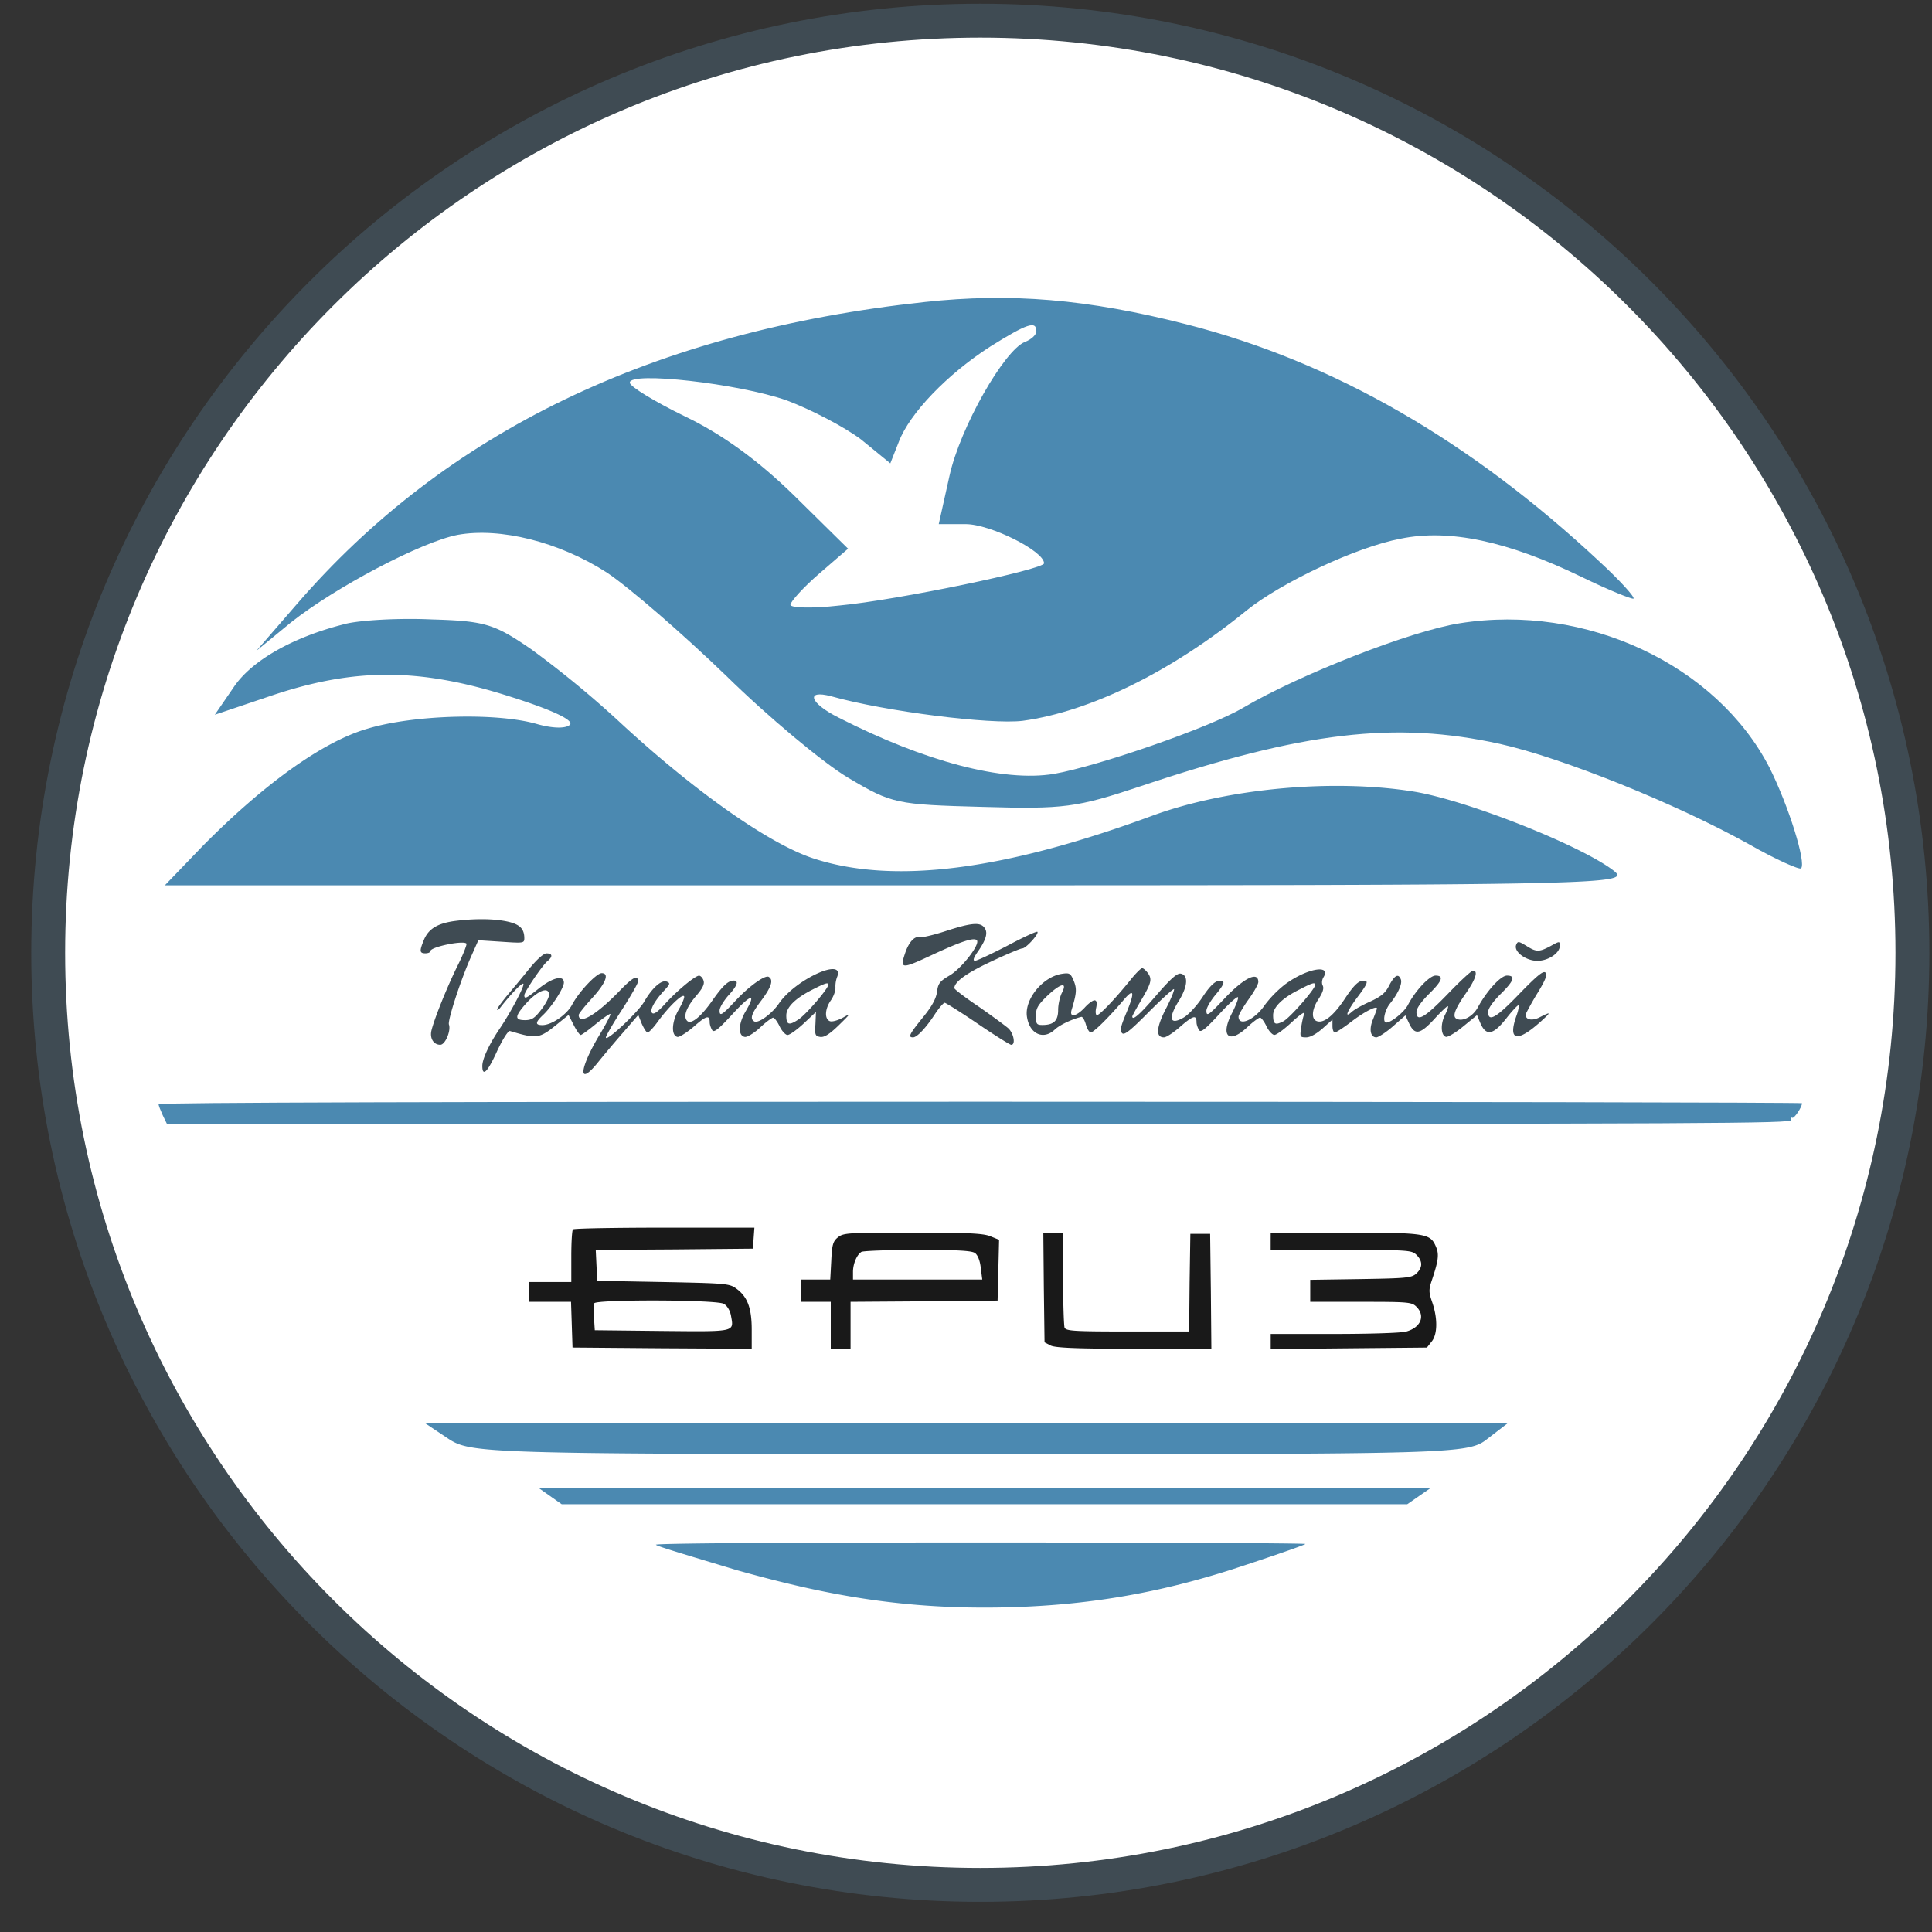 <svg xmlns="http://www.w3.org/2000/svg" width="57" height="57" fill="none" viewBox="0 0 57 57"><rect x="0" y="0" width="57" height="57" fill="#333333" stroke="none"/><g clip-path="url(#a)"><path fill="#fff" stroke="#3f4b53" d="M28.922.61c15.187 0 27.5 12.312 27.5 27.5 0 15.187-12.313 27.5-27.5 27.5-15.188 0-27.5-12.313-27.5-27.5 0-15.188 12.312-27.5 27.5-27.5Z"/><path fill="#3f4b53" d="M13.37 27.179c-.475.073-.73.233-.861.546-.139.336-.132.401.043.401.08 0 .146-.029.146-.065 0-.124.992-.328 1.065-.219.014.03-.095.314-.255.634-.292.584-.693 1.568-.78 1.933-.051.226.065.415.262.415.146 0 .32-.415.255-.598-.044-.116.35-1.327.664-2.027l.204-.459.678.044c.649.044.678.044.678-.102 0-.285-.138-.416-.51-.496-.416-.088-1.007-.088-1.59-.007M27.9 27.47c-.356.117-.706.197-.772.183-.139-.044-.314.138-.423.466-.16.474-.117.481.802.051.86-.4 1.225-.518 1.312-.43.11.11-.444.831-.809 1.043-.284.167-.335.233-.365.48-.029.205-.153.431-.422.76-.401.495-.438.582-.285.582.117 0 .387-.284.664-.714.116-.168.233-.306.27-.306.029 0 .474.277.977.62s.948.62.984.62c.139 0 .073-.343-.088-.49-.094-.08-.488-.371-.875-.64-.393-.263-.714-.511-.714-.54 0-.183.343-.438 1.072-.78.466-.22.882-.394.933-.394.11 0 .503-.438.445-.489-.022-.022-.416.16-.882.408-.467.241-.897.445-.956.445-.08 0-.043-.095.117-.32.233-.35.27-.547.131-.686-.13-.131-.4-.102-1.115.131M44.73 27.881c-.074.197.29.467.626.467.321 0 .664-.226.664-.445 0-.139-.008-.139-.27.007-.343.183-.423.183-.722-.007-.233-.139-.248-.139-.299-.022M15.615 28.58c-.204.256-.503.613-.664.803-.153.189-.284.364-.284.4 0 .03.044.008.095-.058.306-.394.641-.744.678-.7.05.044-.365.831-.7 1.327-.306.452-.51.89-.51 1.094 0 .335.153.19.437-.438.175-.371.328-.605.38-.59.801.24.86.233 1.42-.226l.307-.248.153.299c.08.16.175.292.204.292.03 0 .234-.146.453-.329.218-.175.408-.306.422-.291.022.022-.138.32-.35.67-.576.978-.598 1.48-.021.766.153-.19.48-.583.736-.875l.46-.532.101.255c.066.146.139.263.175.263.037 0 .183-.154.321-.35.314-.423.693-.788.751-.722.03.022-.043.197-.146.379-.218.365-.24.787-.043.824.058.007.277-.131.48-.306.373-.328.468-.35.468-.124 0 .065.036.167.072.226.051.087.175-.008.598-.467.555-.605.715-.634.387-.08-.212.364-.226.714-.022.75.066.015.27-.108.445-.269.175-.168.357-.299.393-.299s.124.117.19.255c.066.139.175.256.233.256.066 0 .277-.154.474-.336l.365-.343-.015.358c-.022.32-.007.357.146.379.117.014.27-.08.547-.35.35-.343.357-.357.117-.219-.146.08-.321.131-.387.102-.16-.065-.146-.364.037-.62.08-.116.138-.284.13-.379a.8.8 0 0 1 .045-.291c.262-.62-1.225.05-1.714.773-.211.306-.612.597-.729.524-.131-.08-.08-.233.219-.627.291-.393.357-.598.211-.685-.102-.066-.576.27-.97.693-.415.445-.48.48-.48.299 0-.088.116-.277.254-.438.27-.291.321-.445.16-.445-.16 0-.327.16-.619.576-.335.482-.634.73-.751.613-.124-.124-.03-.394.262-.736.19-.22.256-.35.22-.453-.023-.08-.088-.145-.132-.145-.117 0-.678.466-1.028.86-.19.204-.306.292-.357.24-.08-.08.065-.35.371-.678.16-.175.168-.204.059-.247-.153-.059-.43.182-.671.605-.19.313-1.123 1.188-1.123 1.042 0-.043.212-.415.474-.816.263-.409.474-.78.474-.831 0-.212-.146-.139-.554.284-.678.7-1.196 1.006-1.196.7 0-.037.182-.263.401-.503.401-.438.51-.73.277-.73-.153 0-.67.548-.867.92-.154.298-.606.612-.883.612-.218 0-.211-.08.022-.3.255-.24.613-.794.613-.954 0-.226-.321-.153-.722.16-.394.314-.445.335-.445.212 0-.095.532-.883.685-1.007.16-.13.146-.226-.029-.226-.087 0-.284.175-.51.452m8.822.474c0 .11-.634.853-.867 1.014-.292.197-.372.175-.372-.11 0-.24.262-.503.765-.758.387-.197.474-.226.474-.146m-8.239.3c0 .072-.102.27-.233.437-.19.248-.277.306-.474.306-.328 0-.306-.124.073-.54.335-.35.634-.452.634-.204M33.355 28.907c-.452.561-.912 1.042-.992 1.042-.036 0-.051-.095-.022-.219q.046-.218-.05-.218c-.052 0-.183.095-.292.218-.256.27-.46.3-.38.052.146-.482.154-.613.059-.846-.095-.226-.124-.24-.358-.204-.568.094-1.108.765-1.02 1.276.08.503.488.685.823.364.14-.131.489-.299.78-.372.037-.007.096.095.132.219.036.131.102.24.146.24.087 0 .532-.444.955-.94.335-.401.357-.255.073.416-.146.357-.175.474-.102.547.065.065.24-.073.787-.627.387-.387.722-.693.744-.671.015.021-.087.284-.24.576-.285.554-.307.845-.059.845.073 0 .292-.145.496-.328.372-.32.466-.342.466-.116 0 .065.037.167.073.226.051.087.175-.008.598-.467.285-.313.54-.54.554-.496s-.065.24-.167.445c-.365.685-.117.948.423.452.175-.168.357-.299.393-.299s.124.117.19.255c.066.139.175.256.233.256.066 0 .3-.175.525-.387.24-.219.387-.32.358-.233-.037.08-.073.27-.095.415-.037.263-.03.277.153.277.117 0 .299-.102.481-.262l.292-.262v.19c0 .101.029.189.073.189.036 0 .262-.146.488-.321.372-.284.751-.481.751-.387 0 .022-.05.154-.11.307-.13.299-.087.546.095.546.066-.007.292-.153.49-.328l.364-.32.109.233c.168.357.32.335.744-.124.204-.226.386-.394.4-.38.023.015-.021.132-.087.263-.138.27-.116.613.037.642.058.007.291-.131.51-.314l.401-.328.088.212c.175.423.386.386.794-.139.153-.197.307-.357.336-.364.029 0 .007.138-.051.298-.27.759.014.817.729.168.299-.27.291-.284-.051-.11-.24.125-.46.06-.394-.123.03-.066.182-.35.35-.62.226-.372.277-.518.219-.576-.066-.066-.255.095-.766.62-.685.714-.926.853-.926.54 0-.103.139-.3.365-.526.4-.393.452-.546.19-.546-.183 0-.591.444-.861.94-.138.255-.423.416-.605.343-.16-.058-.088-.27.262-.773.285-.408.358-.656.205-.656-.052 0-.387.313-.751.692-.679.7-.92.839-.92.526 0-.103.14-.3.365-.526.401-.393.452-.546.197-.546-.175 0-.59.437-.81.86-.108.212-.495.525-.64.525-.125 0-.052-.365.109-.561.24-.3.364-.584.32-.708-.073-.19-.182-.13-.342.168-.11.226-.234.328-.562.481-.233.102-.474.24-.547.307-.226.204-.138-.022.16-.423.336-.445.358-.525.132-.489-.117.015-.277.19-.496.525-.335.503-.627.736-.831.656-.168-.065-.139-.364.066-.663.116-.183.153-.3.116-.38-.036-.065-.029-.16.015-.24.262-.408-.51-.27-1.152.219a3.3 3.3 0 0 0-.569.583c-.299.445-.78.656-.78.35 0-.051.131-.277.292-.503.16-.219.291-.452.291-.518 0-.328-.423-.124-1.006.496-.46.488-.525.532-.525.35 0-.08.117-.284.255-.452.3-.357.321-.46.095-.423-.11.015-.27.175-.46.467-.167.255-.408.517-.553.605-.423.248-.482.036-.132-.518.248-.415.263-.736.03-.773-.103-.014-.307.168-.715.642-.489.569-.707.758-.707.62 0-.015.102-.204.226-.416.335-.561.364-.67.24-.853-.058-.08-.138-.153-.175-.153s-.19.153-.342.343m5.446.153c0 .116-.743.97-.94 1.072-.24.123-.3.087-.3-.183 0-.233.27-.503.766-.75.394-.205.474-.227.474-.14m-7.473.233c-.059.117-.11.343-.11.503 0 .32-.13.445-.466.445-.168 0-.19-.03-.19-.27 0-.219.058-.32.328-.583.401-.38.613-.43.438-.095"/><path fill="#4b89b1" d="M4.678 32.577c0 .036.058.182.124.328l.124.255h23.981c21.64 0 23.981-.014 23.937-.116-.022-.059-.014-.088.03-.066.058.036.291-.314.291-.43 0-.022-10.908-.044-24.243-.044-15.597 0-24.244.022-24.244.073"/><path fill="#191919" d="M16.905 36.271c-.029.022-.05.387-.05.802v.751h-1.24v.584h1.232l.022.67.022.678 2.647.022 2.64.015v-.562c0-.641-.125-.977-.46-1.217-.197-.146-.328-.153-2.151-.19l-1.947-.036-.022-.452-.022-.46 2.319-.014 2.319-.022.021-.314.022-.306h-2.654c-1.458 0-2.676.022-2.698.051m4.448 2.195c.095.051.182.19.212.343.087.495.175.48-2.027.459l-1.99-.022-.023-.357a2 2 0 0 1 .008-.438c.05-.116 3.601-.109 3.82.015M24.722 36.505c-.146.116-.175.218-.197.692l-.03.554h-.86v.657h.875v1.385h.584v-1.385l2.172-.015 2.166-.022.022-.897.022-.896-.255-.103c-.205-.087-.671-.109-2.297-.109-1.889 0-2.042.007-2.202.139m4.046.466c.08.059.146.226.168.438l.044.342h-3.814v-.226c0-.233.11-.503.248-.59.044-.03.788-.059 1.656-.059 1.18 0 1.604.022 1.698.095M30.796 37.985l.021 1.618.183.095c.138.066.773.095 2.464.095h2.275l-.015-1.699-.021-1.691h-.584l-.022 1.436-.014 1.444h-1.816c-1.59 0-1.823-.015-1.86-.117-.02-.066-.043-.722-.043-1.458v-1.342h-.583zM37.489 36.622v.255h2.078c1.983 0 2.085.007 2.224.146.19.19.182.379-.008.554-.138.124-.298.139-1.64.16l-1.487.022v.649h1.494c1.4 0 1.502.007 1.64.146.27.27.125.612-.298.73-.139.043-1.094.072-2.122.072H37.49v.445l2.304-.022 2.304-.022.139-.175c.175-.211.182-.678.021-1.152-.109-.313-.109-.38-.007-.678.182-.547.212-.744.117-.963-.168-.4-.284-.422-2.69-.422h-2.188z"/><path fill="#4b89b1" d="M27.288 8.91c-8.004.861-14.148 3.832-18.547 8.933l-1.179 1.36 1.02-.838c1.315-1.043 3.855-2.38 4.92-2.585 1.248-.227 2.993.204 4.4 1.111.68.454 2.244 1.814 3.514 3.038 1.247 1.225 2.88 2.585 3.605 3.016 1.292.77 1.428.793 3.968.861 2.403.069 2.766.023 4.67-.612 4.807-1.61 7.506-1.927 10.59-1.247 1.836.408 5.214 1.769 7.368 2.97.794.454 1.474.749 1.52.703.158-.158-.363-1.836-.93-2.97-1.565-3.038-5.42-4.852-9.138-4.262-1.45.226-4.739 1.519-6.394 2.494-.997.59-4.285 1.723-5.578 1.95-1.496.249-3.809-.363-6.348-1.656-.862-.43-.998-.839-.227-.634 1.61.453 4.716.838 5.646.725 1.995-.272 4.398-1.451 6.62-3.265 1.02-.816 3.22-1.86 4.535-2.109 1.429-.294 3.152.068 5.351 1.134.794.386 1.474.658 1.52.635.045-.045-.409-.544-.998-1.088-3.81-3.56-7.845-5.896-12.199-7.007-2.925-.748-5.192-.93-7.709-.657m3.288.861c0 .114-.159.25-.34.318-.612.25-1.905 2.517-2.222 3.945l-.318 1.429h.794c.726 0 2.313.793 2.313 1.156 0 .181-4.331 1.088-6.054 1.247-.794.09-1.429.068-1.429-.023 0-.09.386-.521.862-.93l.839-.725-1.587-1.564c-1.066-1.043-2.132-1.814-3.22-2.336-.884-.43-1.633-.884-1.633-.997-.022-.34 3.198.022 4.626.521.726.272 1.723.794 2.2 1.156l.86.703.25-.634c.318-.84 1.429-1.996 2.698-2.812 1.089-.68 1.36-.771 1.36-.454"/><path fill="#4b89b1" d="M10.17 18.412c-1.542.386-2.767 1.088-3.288 1.882l-.544.793 1.746-.589c2.403-.794 4.308-.794 6.938.045 1.224.386 1.927.703 1.791.84-.113.113-.499.113-.975-.023-1.179-.34-3.628-.273-4.988.136-1.338.385-3.084 1.655-4.875 3.469L4.864 26.12h21.63c21.382 0 21.654-.023 21.087-.453-.997-.749-4.33-2.064-5.872-2.313-2.404-.386-5.51-.09-7.687.703-4.421 1.632-7.663 2.04-10.021 1.27-1.315-.431-3.538-1.996-5.782-4.082a30 30 0 0 0-2.54-2.086c-1.088-.748-1.36-.839-2.947-.884-.975-.045-2.132.023-2.562.136M13.23 42.449c.658.43 1.089.453 15.373.453 14.375 0 14.716 0 15.282-.453l.59-.454H12.55zM19.352 45.575c.023.045 1.111.363 2.381.748 2.268.635 4.493 1.117 7.4 1.106 2.861-.01 5.093-.448 7.225-1.129 1.179-.385 2.154-.725 2.154-.748 0-.022-4.33-.045-9.614-.045-5.283 0-9.59.023-9.546.068M42.2 43.906H15.9l.673.474h24.944z"/></g><defs><clipPath id="a"><path fill="#fff" d="M.922.11h56v56h-56z"/></clipPath></defs></svg>